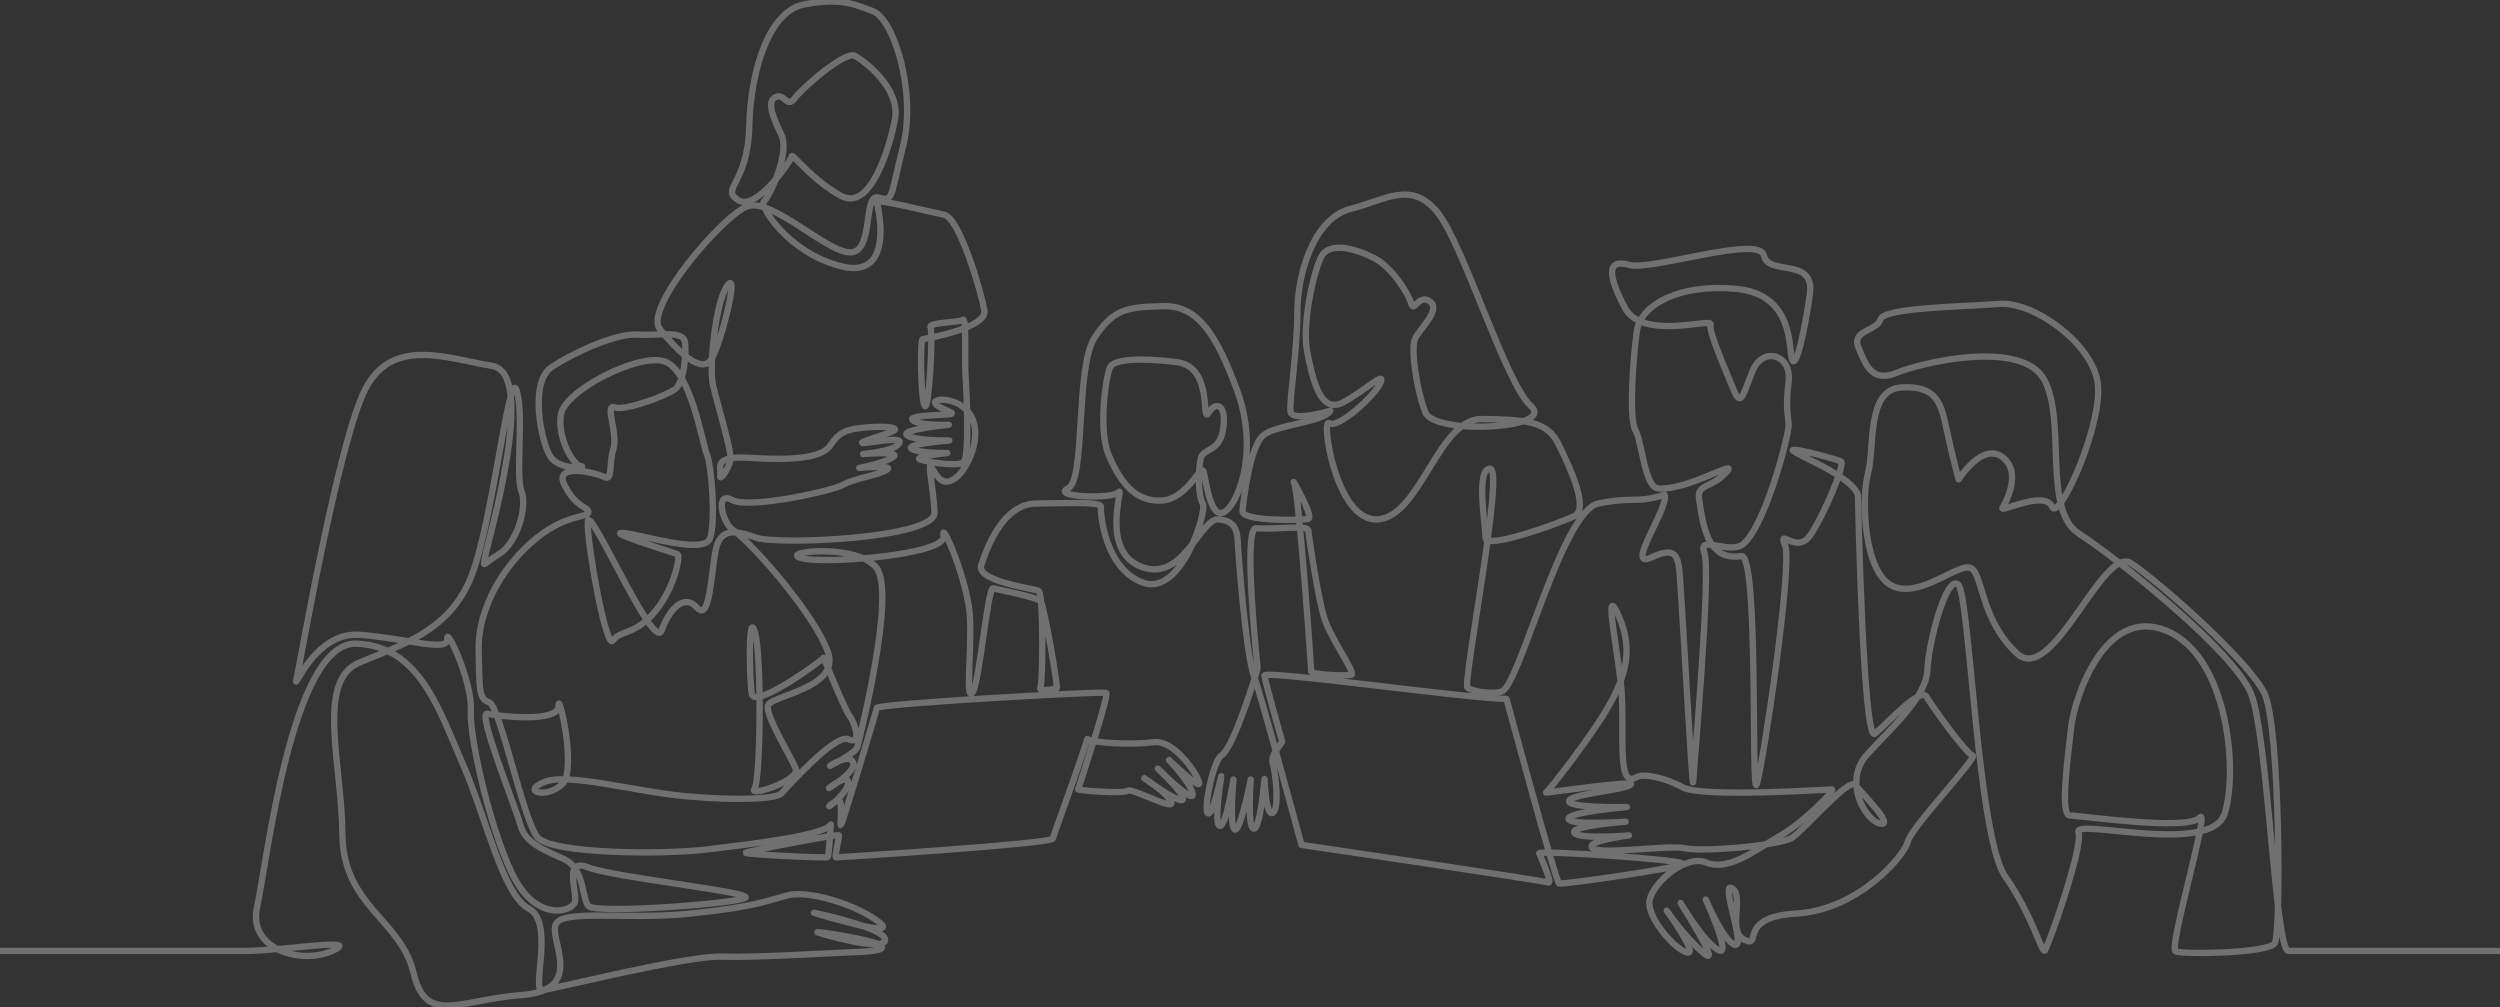 <svg xmlns="http://www.w3.org/2000/svg" xmlns:xlink="http://www.w3.org/1999/xlink" width="789.56" height="318.05" viewBox="0 0 789.56 318.05">
  <rect x="0" y="0" width="789.56" height="318.05" fill="#333333" stroke="none"/>
  <defs>
    <clipPath id="clip-path">
      <rect id="長方形_64375" data-name="長方形 64375" width="789.56" height="318.05" fill="none"/>
    </clipPath>
  </defs>
  <g id="グループ_63229" data-name="グループ 63229" opacity="0.3">
    <g id="グループ_63228" data-name="グループ 63228" clip-path="url(#clip-path)">
      <path id="パス_35910" data-name="パス 35910" d="M1.5,301.338H78.254c12.376,0,37.622-4.455,27.721,0s-26.731-.5-23.761-13.861,10.89-83.659,31.186-83.164,26.566,21.616,33.827,38.117,12.54,41.252,20.791,45.542.66,26.071,4.29,25.741,45.542-10.89,56.433-10.56,33.772-1.1,39.712-1.32,12.761-.44,10.781-2.2-20.9-4.62-20.021-4.18,21.341,6.38,21.341,2.42-22.441-8.58-22.441-8.58,27.5,8.58,20.681,3.08-22.221-10.34-29.041-8.58-9.681,3.52-30.361,5.72-40.922-1.54-42.9,3.52,9.46,20.681-10.561,22.221-30.361,9.681-34.321-7.04-22.221-21.121-22.441-43.562-8.36-48.622,5.28-54.343,27.941-9.9,34.981-26.181,12.321-67.543,14.741-59.843-.44,26.841,1.54,31.9-1.54,16.5-7.041,19.8-5.06,4.84-4.4.66,16.721-57.643,2.2-60.063-31.462-9.24-40.042,7.26-20.681,87.124-21.781,91.744,5.5-15.181,20.021-14.08,28.106,5.61,27.611,1.32,7.921,13.2,7.426,22.441,6.915,40.879,14.191,53.792,17.656,9.9,18.646,6.93-3.8-14.19,4.125-11.055,51.482,7.755,49.832,9.57-47.522,5.281-49.667,2.64-1.155-11.88-7.756-14.85-12.21-5.115-13.7-10.726-13.861-35.972-10.4-35.147,22.606,2.97,22.441-2.475,5.94,20.131,1.155,24.751-13.2,2.475-5.776-.66,28.547,2.97,44.882,4.455,28.381.825,30.031-.825,17-19.141,21.286-17.161,2.145-4.95.33-7.426-8.25-18.811-8.25-18.316-21.781,16.5-22.606,11.386-1.155-26.9.99-19.471,1.8,46.894-.182,49.534,14.538-2.672,13.053-6.467-9.735-16.831-8.745-19.966,22.771-5.445,18.976-16.666-23.013-33.712-30.2-38.832c-3.205-2.284-5.61-12.321-.11-9.35s32.012-2.97,35.091-4.84,10.561-2.86,13.641-4.62-8.581-.66-8.581-.66,8.36-1.65,10.78-3.52-9.57-.88-9.57-.88,10.78-.88,11.55-3.74c.512-1.9-10.78.55-11.771.22s7.92-2.75,9.9-3.85-3.41-1.54-9.13-.99-8.03,1.32-10.891,5.61-13.091,4.73-25.3,3.96-9.021,3.19-9.461,5.5,2.64-1.98,3.19-4.73-4.18-17.931-5.5-23.761.88-26.731,4.62-31.572-1.98,18.041-5.06,23.321-11.055-2.805-16.336-9.405,19.8-35.807,27.557-38.777,25.576,15.016,32.836,14.521,3.725-18.646,8.581-17.326,3.685.385,7.865-16.336S283.414,7.239,276.814,4.6s-11-4.18-21.781-2.2S238.092,22.42,237.652,40.9s-9.24,19.581-3.52,23.321,16.941-12.761,16.941-13.861,6.6,7.7,15.621,12.54,14.961-14.081,16.941-23.981S274.174,20.44,271.093,18.68,254.373,28.8,251.952,32.1s-3.08-1.76-5.94-.44-1.1,5.94,1.76,11.881-3.96,20.021-5.5,21.091,7.26,16.091,24.421,20.491,11.66-18.921,11.221-20.241,16.336,2.97,21.286,3.96,11.716,24.586,12.706,30.2-18.591,8.966-19.471,9.076-.66,19.306.66,21.121,2.64-22.936,1.815-24.751,9.075-1.485,10.231-2.475.5,14.026.825,17.986,1.318,25.647-.66,27.061-12.211-.165-13.861-.99,8.745-1.98,8.745-1.98-8.745.165-11.221-1.32,11.881-2.64,11.881-2.64-11.055.165-13.366-1.65,13.2-3.3,13.2-3.3-8.745.33-11.221-1.32,7.755-1.65,11.221-1.98-3.3-1.65-4.29-3.465,7.92-2.145,11.386,4.125-.99,16.336-4.785,19.306-5.776.33-7.59-2.97.33,5.555.77,13.916-49.741,10.411-56.378,8.03c-6.27-2.249-11.264-3.312-12.749,3.949s-1.771,22.783-5.9,18.162-8.745.5-11.221,7.26-22.771-40.1-23.266-34.487,5.775,40.922,7.921,37.622,7.1-1.65,13.366-9.24,7.92-17.491,7.1-17.986-22.936-7.1-17.326-6.765,25.741,7.1,27.556,1.65.5-22.771-.99-26.4-5.225-27.226-13.7-29.536-31.352,9.461-32.452,16.941,3.96,16.061,6.38,16.281-6.71,1.54-9.68-3.08-6.71-23.431.33-28.161,20.571-10.78,27.061-10.341,14.411-1.43,15.071,2.2-.33,12.871-2.97,14.96-16.061,7.041-19.251,5.83,1.21,8.47-.33,13.091-.11,10.34-2.86,8.91-16.281-4.62-12.54,2.64,7.48,6.6,7.48,8.47-7.59.275-18.151,9.68-16.831,22.771-16.5,33.992-.165,15.346,3.3,16.336,10.813,37.622,15.369,42.737,39.083,5.5,53.6,3.74,36.962-4.4,38.942-7.865c0,0-.55,9.845-.99,10.285s-26.181-.88-25.961-1.32,29.592-6.16,29.592-5.5-1.485,6.93-.99,6.93,68.148-4.29,68.478-5.94c.2-1.023,6.694-18.342,10.911-31.451,1.568,1.237,13.923,1.915,20.935,1.007s14.879,11.787,14.356,13.118c-.486,1.237-8.993-7.1-9.488-7.508s6.683,6.848,7.425,10.643-10.973-7.921-10.973-7.921,8.5,7.921,7.92,9.735S362.4,246.8,362.4,246.8s7.838,5.033,8.58,7.673-12.458-4.7-13.861-3.713-14.355,0-15.593-.413c2.581-8.025,9.914-30.359,8.828-30.526-2.86-.44-72.218,3.465-72.438,4.785s-11,37.072-11.331,37.072.55-7.7-.55-7.811-3.52,1.87-3.08,1.76,6.161-4.84,5.94-7.59-6.051,1.87-6.051,1.87,8.8-5.17,7.59-8.14-7.26,1.1-7.26,1.1,8.25-3.96,8.691-6.05,12.43-48.952,5.83-56.653-31.021-4.84-23.541-2.86,45.982-1.1,44.882-7.04,7.92,14.521,8.36,26.181-1.5,25.614.7,23.413,4.8-33.534,6.62-33.039,14.026,2.805,15.016,4.125,5.626,27.373,4.966,27.538-5.93,1.117-5.105-.368.965-29.645-.52-30.47-19.966-2.97-18.151-8.25,6.765-19.236,17.326-19.354,20.626-.612,20.461,1.038.99,19.306,13.2,23.926,20.461-22.7,18.976-24.964-1.485-10.513-.66-14.143,5.94-1.815,7.1-9.405-2.145-9.076-4.62-5.115,1.815-14.521-10.065-16.006-19.636-.825-20.956,1.485-3.96,19.8-.5,27.886,8.085,14.85,16.666,14.355,12.54-12.375,13.366-8.91,2.31,15.841,6.93,12.211,10.231-19.966,3.63-37.952-12.541-27.061-23.431-26.731-15.511.495-21.616,9.9-2.805,45.047-8.415,47.687,14.19,3.465,16.006,1.155-6.105,18.646,7.26,23.6,18.543-15.75,24.421-15.016c3.96.5,5.72,2.035,5.94,7.1s2.64,35.807,5.115,42.407c1.369,2.965,15.016,53.3,15.016,53.3s76.234,11.221,77.884,11.881-2.475-8.25-2.805-9.24,45.212,1.98,45.212,3.3-37.952,6.6-38.942,6.27-16.611-58.3-16.611-58.3c-13.2-.22-76.722-9.246-76.454-7.371.33,2.31,5.61,20.874,5.61,20.874-1.87,2.97-3.691,4.286-2.888,7.178s2.084,13.943-.082,15.291c-2.213,1.378-2.612-10.675-2.612-10.675s-1.319,15.842-3.407,15.682-.945-15.54-.945-15.54-3.285,16.767-5.052,15.8-.41-15.8-.41-15.8-2.357,14.991-4.285,14.669.108-13.23.429-15.479-2.611,12.852-4.29,11.453c-1.32-1.1,1.6-16.417,4.4-18.261,3.824-2.519,10.743-25.092,11.386-27.5,0,0-4.785-44.552-.5-44.222,6.254.481,16.336-1.155,16.5.66s3.135,22.276,5.28,28.381,9.568,16.572,8.4,17.178c-1.108.574-12.755.009-12.755-.981s-3.893-56.459-5.378-59.429,6.435,10.726,4.455,11.221-21.121.825-20.791-2.475,2.31-20.461,6.6-23.926,18.839-4.014,21.15-7.754c0,0-12.074,3.629-12.569.329s2.145-18.976,2.145-31.352,5.28-29.7,16.666-32.671,19.306-9.076,27.556.99,21.451,53.958,29.536,61.218-30.526,9.24-33.331,1.98-4.62-19.966-3.3-23.1,8.416-9.24,4.785-11.881-5.115,3.8-5.94.66S440.611,85.508,435.331,82.7s-14.521-5.94-17.161-.33-5.94,21.451-4.29,29.866,4.125,19.8,11.386,15.841,13.531-10.231,11.715-6.105-13.476,14.6-16.171,12.705,2.145,31.516,15.511,30.361S455.3,133.2,468.993,133.36s20.571.6,24.091,7.645,9.983,20.717,5.143,23.02-28.024,10.642-28.024,6.9-3.19-21.891,1.43-21.891-8.784,67.88-7.134,69.2,8.394,2.126,10.916,1.1c5.615-2.275,18.879-56.987,30.43-59.3s11.661.1,20.9-2.757c1.569,3.866-12.843,23.926-4.18,19.8,9.24-4.4,8.58,1.1,9.24,9.681s3.74,65.783,3.96,61.163,5.72-66.443,3.52-72.383,8.318.987,12.479-2.86c7.2-6.661,14.142-34.321,14.142-37.182s-1.1-5.28,0-13.861-8.14-11.55-11.44-3.3-3.63,11.55-6.27,4.95-7.591-17.491-6.93-19.8-21.451,5.28-27.061-5.28-5.61-15.511,1.32-13.531,41.252-9.57,42.572-2.97,16.171.33,14.521,12.211-4.455,24.091-5.61,20.626.66-20.461-17.491-22.276-30.362,5.115-31.517,13.2-2.64,27.556-.495,31.351,2.913,18.2,7.26,18.481c9.653.626,26.17-10.035,21.33-4.974s-9.239,3.478-8.459,8.439c1.21,7.7,2.475,19.636,13.311,17.876,5.594-.909,3.08,76.343,4.84,72.163s11.441-69.3,9.021-75.464,3.556,3.08,7.938-3.3,11.2-22.661,9.663-23.321S571.28,143.368,568,143.1c-5.335-.441,17.381,7.268,19.8,14.191,0,0,1.619,78.533,5.359,75.453s14.332-14.951,16.312-11.651S622.01,239.13,623.99,239.57s-19.361,22.661-20.461,27.281-15.841,21.561-34.982,22.661-10.78,11-16.5,8.36,0-13.641-3.96-16.281,4.4,18.7.88,17.821-9.24-14.3-9.24-14.3,8.8,19.141,3.74,15.841-11.661-14.741-11.661-14.741,13.421,21.121,7.261,15.841-11.661-13.421-11.661-13.421,10.341,14.3,6.38,13.2-11.881-10.341-11.881-15.621,11-15.621,18.041-12.761,15.4-3.96,23.1-8.36,17.821-14.741,16.5-14.741-41.142,2.64-47.082-.66-12.684-4.407-14.554-3.245c-6.807,4.231-3.377-16.061-5.027-29.922s-5.3-31.435-.676-21.039S514.692,214.1,509.081,224s-19.3,27.175-19.793,27.34,29.536-4.18,26.676-2.42-19.581,2.97-19.416,5.17,18.261,1.815,18.261,1.815-18.756,1.595-18.426,3.74,18.041.88,18.041.88-17.271,1.265-16.225,3.465,17.271.88,17.271.88-14.191,1.76-11.441,4.015,24.036-1.155,29.317.055,30.031-.88,33.771-3.41,17.821-19.031,19.8-16.611,12.761,13.2,7.921,12.21-11.771-13.421-4.18-21.781,18.756-18.041,19.086-26.786,6.105-30.361,9.735-26.9,6.05,79.644,14.85,92.184,11.551,24.641,12.541,23.321,12.21-32.672,10.56-37.292,41.912,7.59,46.2-5.94.99-49.833-18.481-57.753-29.041,21.451-30.031,30.691-3.63,27.721-.33,27.721,37.292,4.95,40.922.66-9.9,41.252-7.59,42.242,29.371.66,31.351-2.64,1.65-68.643-3.3-78.874-33.159-35.121-42.069-41.062-24.814,38.862-36.035,28.521-10.78-24.2-14.3-26.841-16.061,9.681-25.081,5.5-9.9-27.5-7.7-35.642-.66-26.4,10.56-27.061,12.541,5.06,14.3,13.421,3.74,15.621,3.74,15.621,7.48-11.881,13.86-7.04.88,14.521,0,16.061,13.421-5.72,15.621-.44,16.941-27.721,14.3-40.042S642.911,96.124,632.351,97s-36.3,1.1-37.4,4.84-9.24,3.52-7.04,8.8,4.18,11.44,12.1,8.14,39.6-10.78,46.642,2.2-.66,41.142,11,48.622,49.062,37.182,54.343,50.6,7.59,81.129,11.771,81.129H790.1" transform="translate(-1.019 -1.019)" fill="none" stroke="#fff" stroke-linecap="round" stroke-linejoin="round" stroke-width="2"/>
    </g>
  </g>
</svg>
